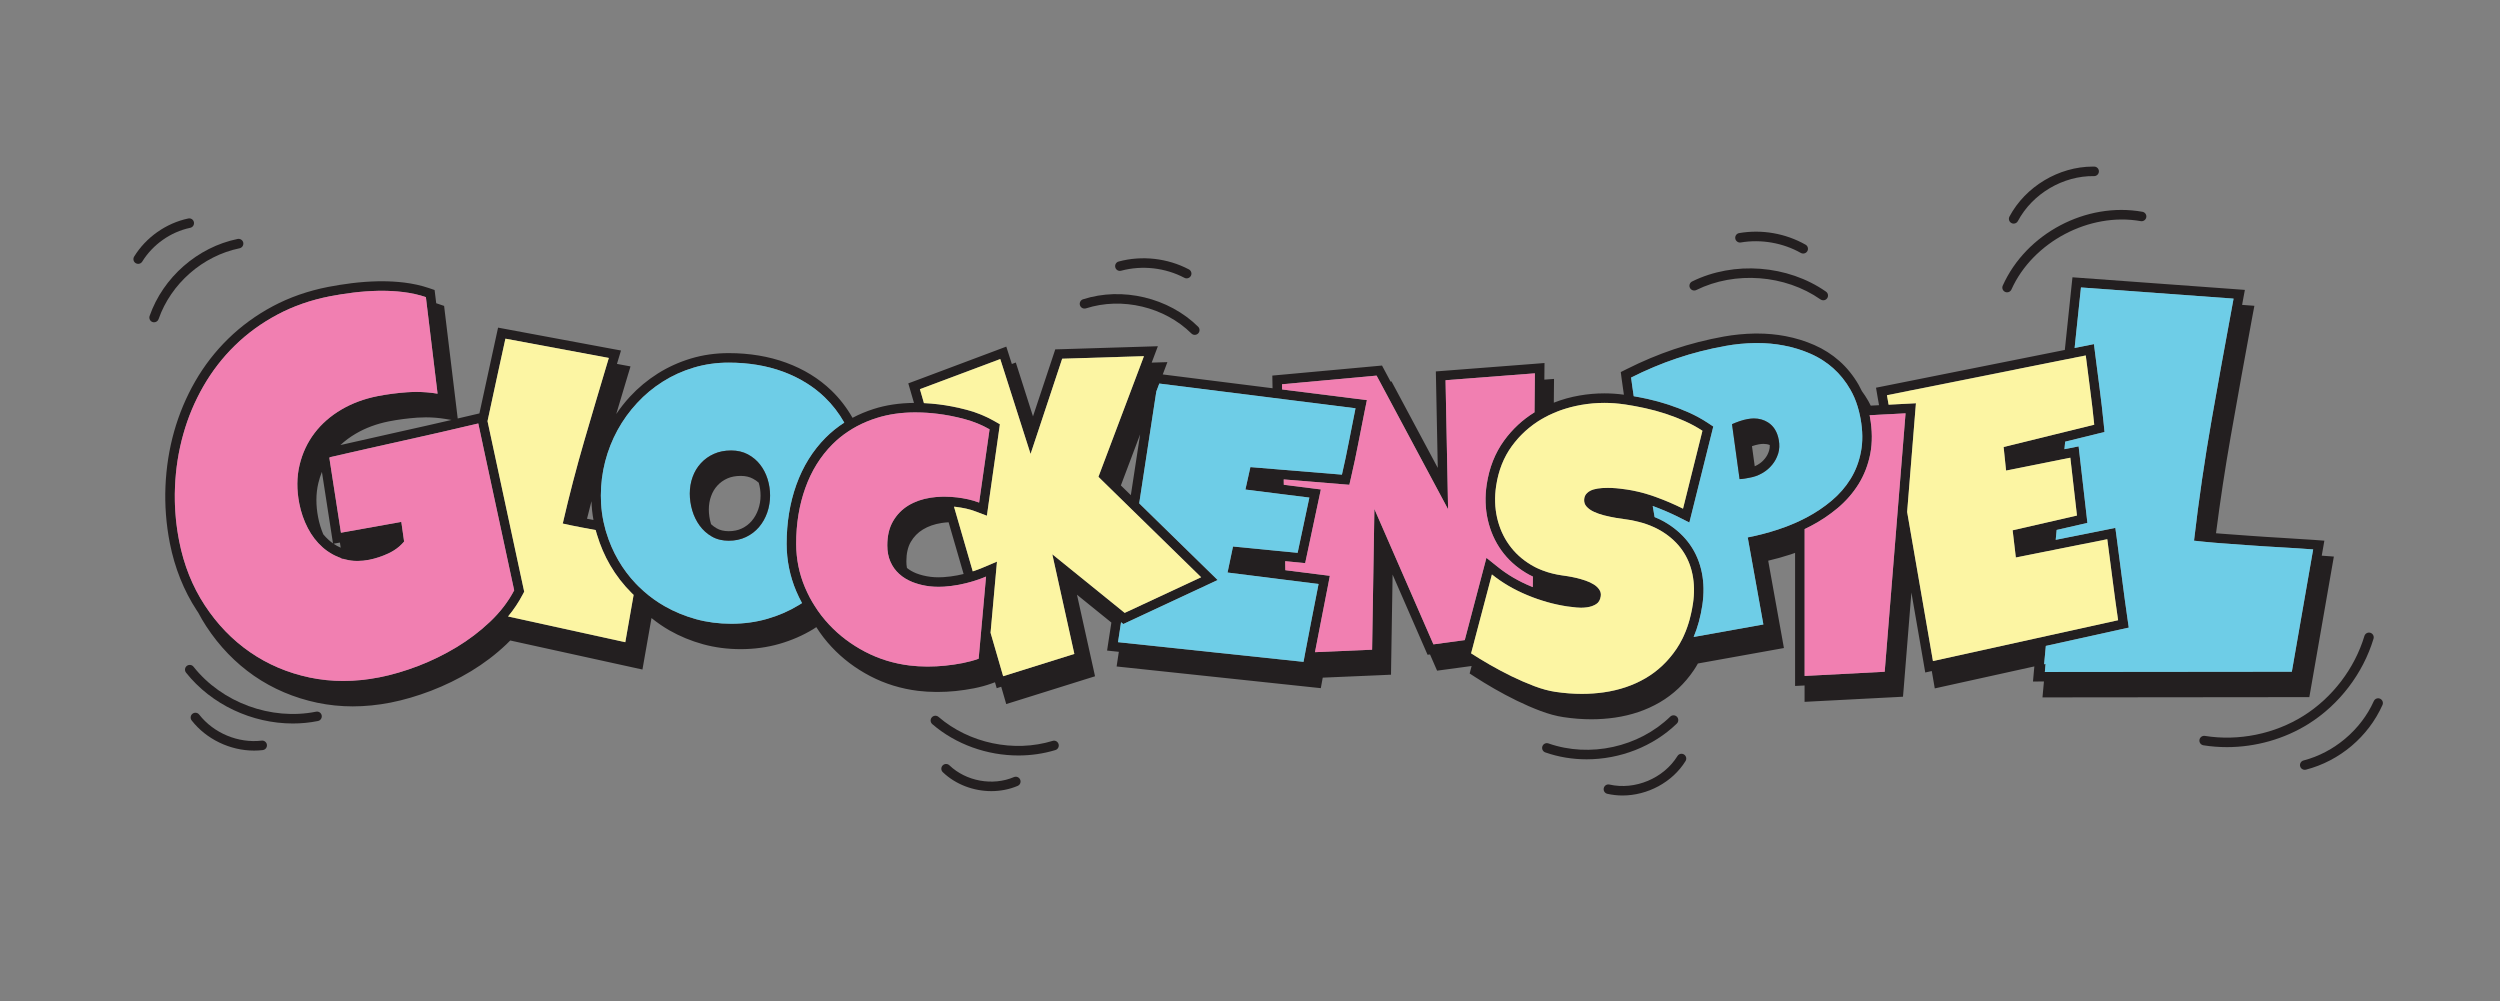 <?xml version="1.0" encoding="utf-8"?>
<!-- Generator: Adobe Illustrator 24.2.3, SVG Export Plug-In . SVG Version: 6.00 Build 0)  -->
<svg version="1.1" id="Layer_1" xmlns="http://www.w3.org/2000/svg" xmlns:xlink="http://www.w3.org/1999/xlink" x="0px" y="0px"
	 viewBox="0 0 787.71 315.43" style="enable-background:new 0 0 787.71 315.43;" xml:space="preserve">
<rect x="0" y="0" width="787.71" height="315.43" fill="#808080" stroke="none"/>
<style type="text/css">
	.st0{fill:#231F20;}
	.st1{fill:#6ECDE7;}
	.st2{fill:#FCF5A3;}
	.st3{fill:#F17FB1;}
</style>
<g>
	<path class="st0" d="M732.06,175.12c-0.17-0.01-0.35-0.02-0.52-0.04l0.26-1.46l0.57-3.26l-3.31-0.25
		c-3.38-0.24-6.82-0.46-10.23-0.65c-3.26-0.19-6.67-0.4-10.12-0.66l-8.6-0.63c-0.62-0.04-1.25-0.09-1.88-0.15
		c1.31-10.23,2.86-20.44,4.62-30.44c2.22-12.66,4.53-25.42,6.85-37.94l0.62-3.29l-3.35-0.25l-0.52-0.04
		c0.08-0.48,0.17-0.95,0.26-1.43l0.61-3.29l-3.34-0.25l-48.08-3.51l-2.9-0.21l-0.31,2.88c-0.71,6.64-1.41,13.31-2.1,20.01
		l-56.63,11.33l-2.86,0.57l0.49,2.88l0.46,2.63l-2.61,0.14c-0.25-0.52-0.51-1.02-0.79-1.51c-0.62-1.08-1.29-2.11-2.02-3.09v-0.01
		c-0.3-0.65-0.63-1.29-0.98-1.9c-1.66-2.9-3.7-5.43-6.05-7.52c-2.35-2.09-5.03-3.8-7.96-5.08c-2.85-1.25-5.9-2.19-9.06-2.79
		c-2.88-0.55-5.87-0.82-8.88-0.82h-0.83c-3.26,0.06-6.52,0.38-9.68,0.94c-5.45,0.98-10.75,2.34-15.76,4.02
		c-5,1.69-9.99,3.78-14.85,6.23l-1.9,0.95l0.27,2.11c0.22,1.68,0.45,3.35,0.71,5.02c-2.05-0.28-4.11-0.42-6.14-0.42
		c-2.6,0-5.22,0.23-7.79,0.67c-2.85,0.49-5.57,1.25-8.15,2.27l0.04-4.21l0.03-3.28l-3.05,0.23l0.02-1.96l0.03-3.28l-3.26,0.26
		l-28.15,2.17l-2.83,0.22l0.06,2.83l0.55,27.57l-13.63-25.49l-0.94-1.75l-0.31,0.03l-1.75-3.28l-0.94-1.76l-1.98,0.18l-29.81,2.73
		l-2.77,0.25l0.05,2.79l0.02,1.2l-34.59-4.35l1.46-3.88l-4.48,0.14l-0.47,0.01l0.37-0.97l1.58-4.19l-4.48,0.14l-25.76,0.79
		l-2.09,0.06l-0.66,1.99l-6.36,19.12l-4.45-13.96l-0.96-3.01l-1.25,0.47l-0.79-2.47l-0.96-3.01l-2.95,1.11l-25.32,9.5l-2.61,0.97
		l0.78,2.67l1.01,3.49c-4.57,0.04-8.83,0.67-12.67,1.9c-2.37,0.76-4.61,1.69-6.69,2.8c-1.84-3.23-4.07-6.12-6.69-8.64
		c-3.92-3.77-8.71-6.71-14.22-8.73c-5.45-2-11.54-3.02-18.11-3.02c-4.14,0-8.15,0.57-11.9,1.7c-3.73,1.12-7.25,2.72-10.45,4.74
		s-6.13,4.45-8.71,7.23c-1.6,1.73-3.06,3.58-4.37,5.53c1.18-3.97,2.35-7.91,3.53-11.8l0.97-3.21l-3.29-0.61l-0.98-0.18
		c0.1-0.34,0.2-0.67,0.3-1.01l0.97-3.21l-3.29-0.61l-32.59-6.07l-2.85-0.53l-0.62,2.84c-1.77,8.03-3.53,16.12-5.26,24.19l-1.06,0.25
		c-1.93,0.46-3.85,0.91-5.78,1.35l-0.38-3.17l-3.68-30.43l-0.22-1.87l-1.79-0.61c-0.23-0.08-0.47-0.16-0.7-0.23l-0.28-2.3
		l-0.23-1.87l-1.79-0.61c-2.41-0.82-5.04-1.4-7.81-1.74c-2.29-0.27-4.63-0.41-6.96-0.41c-0.43,0-0.86,0-1.28,0.01
		c-2.73,0.06-5.49,0.26-8.19,0.59c-2.69,0.34-5.22,0.74-7.53,1.19c-6.32,1.24-12.18,3.29-17.41,6.08
		c-5.23,2.79-9.95,6.23-14.03,10.22c-4.09,3.98-7.6,8.52-10.45,13.48c-2.84,4.94-5.07,10.26-6.63,15.79
		c-1.56,5.53-2.47,11.34-2.72,17.27s0.21,11.93,1.37,17.85c1.54,7.83,4.4,14.99,8.5,21.25c0.14,0.21,0.27,0.41,0.42,0.62
		c0.79,1.51,1.65,2.97,2.58,4.39c4.1,6.27,9.17,11.52,15.06,15.6c5.91,4.08,12.61,6.93,19.93,8.47c3.62,0.76,7.37,1.14,11.16,1.14
		c3.87,0,7.88-0.4,11.91-1.19c4.1-0.81,8.39-2.06,12.75-3.73c4.37-1.68,8.61-3.75,12.6-6.16c4.03-2.44,7.76-5.27,11.08-8.42
		c0.43-0.41,0.86-0.83,1.27-1.26l38.6,8.48l3.06,0.67l0.54-3.08l2.31-13.14c1.79,1.44,3.69,2.76,5.7,3.91
		c3.25,1.85,6.8,3.31,10.53,4.34c3.75,1.03,7.74,1.55,11.87,1.55c4.26,0,8.36-0.56,12.19-1.66c3.81-1.09,7.39-2.65,10.64-4.62
		c0.34-0.21,0.66-0.44,1-0.66c1.41,2.23,3.02,4.32,4.83,6.25c3.43,3.67,7.51,6.76,12.15,9.18c4.65,2.43,9.73,3.99,15.09,4.65
		c1.85,0.22,3.81,0.34,5.81,0.35h0.27c1.91,0,3.84-0.1,5.75-0.29c1.98-0.21,3.94-0.5,5.82-0.87c1.94-0.39,3.78-0.88,5.45-1.49
		l1.13-0.41l0.54,1.87l1.42-0.45l0.73,2.51l0.85,2.94l2.93-0.91l22.42-7.02l2.63-0.82l-0.59-2.69l-5.1-23.01l10.84,8.77l-0.88,5.72
		l-0.47,3.11l3.12,0.33l0.58,0.06l-0.23,1.51l-0.47,3.11l3.12,0.33l58.45,6.21l2.77,0.29l0.5-2.74c0.04-0.19,0.07-0.38,0.11-0.57
		l18.68-0.8l2.83-0.13l0.04-2.82l0.46-28.72l10.11,23.18l0.91,2.08l0.77-0.1l1.32,3.03l0.91,2.08l2.24-0.3l8.64-1.17l-0.07,0.26
		l-0.55,2.1l1.82,1.18c1.7,1.1,3.7,2.32,5.95,3.62c2.24,1.29,4.62,2.56,7.08,3.76c2.48,1.21,4.98,2.3,7.43,3.22
		c2.57,0.97,5.02,1.64,7.28,1.97c2.98,0.45,5.94,0.68,8.79,0.68c2.49,0,4.97-0.18,7.37-0.52c5.21-0.75,9.99-2.37,14.18-4.82
		c4.26-2.48,7.87-5.89,10.74-10.15c0.46-0.67,0.88-1.37,1.28-2.09l24.15-4.34l2.95-0.53l-0.53-2.96l-4.42-24.56
		c2.3-0.53,4.62-1.18,6.93-1.93c0.52-0.17,1.03-0.35,1.54-0.53v41.93l2.99-0.15v5.16l3.16-0.17l25.23-1.31l2.62-0.14l0.22-2.62
		l2.43-30.21l3.83,22.1l0.53,3.1l2.06-0.46l0.41,2.37l0.53,3.1l3.07-0.68l28.31-6.25c-0.05,0.49-0.09,0.99-0.14,1.48l-0.29,3.28
		l3.29-0.01h0.16c-0.05,0.58-0.11,1.16-0.16,1.74l-0.3,3.28l3.29-0.01l78.27-0.08h2.52l0.44-2.49l6.72-38.54l0.57-3.26
		L732.06,175.12z M140.38,132.01l1.88,0.31c-5.28,1.23-10.55,2.42-15.75,3.57c-6.37,1.41-12.83,2.86-19.25,4.34
		c1.43-1.34,3.04-2.54,4.82-3.58c3.1-1.82,6.63-3.13,10.49-3.89c2.86-0.56,5.87-0.95,8.94-1.17c0.89-0.06,1.79-0.09,2.67-0.09
		C136.25,131.5,138.33,131.67,140.38,132.01z M159.45,190.14c-0.04,0.07-0.09,0.14-0.15,0.21c-0.15,0.22-0.32,0.45-0.49,0.67
		c-0.65,0.85-1.33,1.68-2.07,2.49c-0.72,0.81-1.5,1.6-2.31,2.37c-0.06,0.05-0.11,0.11-0.17,0.16c-3.13,2.95-6.6,5.58-10.39,7.87
		c-3.86,2.33-7.9,4.31-12.12,5.93c-4.22,1.61-8.3,2.81-12.25,3.58c-3.87,0.76-7.65,1.14-11.34,1.14c-3.6,0-7.11-0.36-10.55-1.08
		c-6.95-1.46-13.23-4.13-18.83-8c-5.6-3.87-10.35-8.8-14.26-14.77c-3.91-5.97-6.59-12.7-8.06-20.19c-0.12-0.59-0.22-1.17-0.32-1.76
		c-0.08-0.44-0.15-0.89-0.22-1.34c-0.05-0.27-0.08-0.53-0.12-0.8c-0.07-0.46-0.13-0.91-0.18-1.37c-0.06-0.42-0.1-0.85-0.15-1.28
		c-0.01-0.06-0.01-0.12-0.02-0.18c-0.04-0.46-0.08-0.93-0.12-1.4c-0.04-0.45-0.07-0.88-0.1-1.33c-0.05-0.68-0.09-1.36-0.11-2.05
		v-0.05c-0.01-0.01-0.01-0.02,0-0.03c-0.01-0.35-0.02-0.71-0.03-1.06c-0.03-1.5-0.02-3,0.05-4.5c0.24-5.73,1.11-11.25,2.61-16.57
		c1.49-5.33,3.61-10.36,6.34-15.11c2.73-4.75,6.04-9.03,9.94-12.84c3.9-3.81,8.35-7.05,13.35-9.71c5-2.67,10.52-4.6,16.58-5.79
		c2.26-0.44,4.7-0.82,7.31-1.15c2.62-0.32,5.25-0.51,7.89-0.57c0.41-0.01,0.81-0.01,1.22-0.01c2.22,0,4.42,0.13,6.6,0.39
		c2.58,0.31,4.98,0.85,7.21,1.6l0.13,1.11l3.55,29.32c-2.22-0.37-4.45-0.55-6.69-0.55c-0.95,0-1.91,0.04-2.87,0.1
		c-3.21,0.23-6.32,0.63-9.32,1.22c-4.21,0.83-8.02,2.24-11.43,4.24c-3.4,2-6.23,4.47-8.46,7.41c-2.24,2.94-3.81,6.3-4.71,10.06
		s-0.93,7.82-0.08,12.16c0.54,2.73,1.42,5.28,2.66,7.68c1.23,2.39,2.8,4.42,4.68,6.09c0.21,0.19,0.42,0.37,0.64,0.54
		c0.22,0.18,0.44,0.35,0.67,0.51c0.23,0.16,0.46,0.32,0.69,0.47c0.23,0.16,0.47,0.31,0.71,0.44c0.24,0.14,0.48,0.28,0.73,0.41
		s0.5,0.25,0.75,0.37c0.31,0.15,0.63,0.29,0.96,0.41c0.2,0.08,0.41,0.16,0.61,0.23c0,0,0,0.01,0.01,0.01
		c0.17,0.14,0.33,0.26,0.5,0.38l-0.03-0.22c0.1,0.04,0.2,0.07,0.3,0.1c0.15,0.05,0.3,0.09,0.45,0.13h0.01
		c0.38,0.1,0.77,0.19,1.16,0.26c0.26,0.05,0.52,0.09,0.79,0.13c0.29,0.04,0.59,0.07,0.88,0.09c0.09,0.01,0.18,0.01,0.27,0.01
		c0.29,0.02,0.59,0.03,0.89,0.03c1.19,0,2.41-0.12,3.68-0.37c2-0.4,4.02-1.06,6.05-2c0.25-0.12,0.5-0.24,0.74-0.37
		c0.13-0.07,0.26-0.14,0.39-0.22c0.16-0.09,0.32-0.18,0.47-0.28c0.01,0.01,0.02,0,0.03-0.01c0.01,0,0.01,0,0.01,0
		c0.01-0.01,0.01-0.01,0.02-0.02c0.01,0,0.01,0,0.02-0.01c1.28-0.79,2.37-1.74,3.28-2.84l-0.88-6.19l-19.02,3.41l-3.29-21.21
		l-0.36-2.36v-0.01c0.04-0.07,0.09-0.14,0.14-0.2c7.74-1.79,15.49-3.53,23.24-5.25c7.69-1.7,15.43-3.47,23.21-5.32
		c0.11-0.03,0.22-0.05,0.33-0.08l0.54,2.51l0.84,3.91v0.04l9.93,46.12c-0.19,0.36-0.38,0.72-0.59,1.07c-0.1,0.17-0.2,0.35-0.3,0.52
		c-0.2,0.35-0.42,0.69-0.64,1.04c-0.22,0.35-0.45,0.7-0.7,1.04C159.68,189.83,159.57,189.99,159.45,190.14z M101.43,148.68
		l3.04,19.63l0.45,2.9c-0.45-0.31-0.87-0.65-1.28-1.01c-0.63-0.56-1.23-1.17-1.78-1.84c-0.71-1.66-1.24-3.42-1.6-5.24
		c-0.77-3.9-0.75-7.57,0.04-10.89C100.59,151,100.97,149.81,101.43,148.68z M105.08,171.32l2.02-0.37l0.25,1.62
		C106.55,172.22,105.79,171.8,105.08,171.32z M197.02,202.35l-36.94-8.11c1.8-2.17,3.33-4.46,4.58-6.85l0.51-0.96l-0.23-1.06
		l-10.83-50.35l-0.48-2.23l-0.02-0.09c0.55-2.58,1.1-5.17,1.67-7.76c0.55-2.59,1.11-5.18,1.68-7.77c0.75-3.48,1.52-6.97,2.29-10.46
		l32.58,6.07c-0.13,0.44-0.27,0.89-0.4,1.33c-2.46,8.2-4.89,16.39-7.28,24.59c-2.52,8.63-4.79,17.39-6.84,26.26
		c1.95,0.44,3.89,0.84,5.81,1.2c0.38,0.07,0.75,0.14,1.13,0.21c1.14,0.21,2.28,0.43,3.44,0.64c0.06,0.24,0.12,0.47,0.19,0.71
		c0.07,0.26,0.15,0.51,0.23,0.77c1.02,3.39,2.4,6.6,4.13,9.58c1.87,3.21,4.16,6.17,6.81,8.8c0.19,0.19,0.39,0.38,0.59,0.57
		L197.02,202.35z M186.99,163.83l-2.03-0.38c0.45-1.85,0.91-3.69,1.4-5.52C186.43,159.93,186.64,161.9,186.99,163.83z
		 M251.65,190.68c-3.03,1.85-6.34,3.28-9.91,4.31c-3.57,1.03-7.36,1.54-11.36,1.54c-3.88,0-7.57-0.48-11.07-1.44
		c-3.51-0.97-6.79-2.32-9.85-4.06c-2.37-1.35-4.57-2.92-6.58-4.7c-0.59-0.51-1.16-1.04-1.71-1.59c-0.3-0.3-0.6-0.6-0.89-0.91
		c-2.1-2.21-3.91-4.64-5.44-7.27c-1.62-2.78-2.91-5.76-3.86-8.94c-0.07-0.23-0.14-0.47-0.21-0.71c-0.23-0.82-0.43-1.65-0.61-2.49
		c-0.4-1.89-0.66-3.84-0.77-5.82c-0.05-0.81-0.07-1.63-0.07-2.45c0-3.65,0.45-7.22,1.35-10.72c0.91-3.5,2.21-6.8,3.91-9.91
		c1.7-3.1,3.75-5.95,6.17-8.55c2.4-2.6,5.11-4.85,8.1-6.73c2.99-1.89,6.23-3.36,9.71-4.4c3.49-1.05,7.17-1.58,11.04-1.58
		c6.24,0,11.93,0.95,17.08,2.83c2.65,0.98,5.11,2.16,7.36,3.58c2.11,1.3,4.05,2.81,5.81,4.5c2.42,2.34,4.48,5,6.17,7.99
		c-2.15,1.38-4.12,2.97-5.89,4.75c-4.05,4.08-7.15,9.07-9.22,14.85c-2.03,5.69-3.06,11.95-3.05,18.62
		c0.01,5.17,1.03,10.18,3.02,14.89c0.55,1.28,1.15,2.53,1.82,3.75C252.36,190.24,252.01,190.46,251.65,190.68z M309.81,191.44
		l-0.74,8.21l-0.71,7.9c-1.54,0.56-3.21,1.01-5.01,1.37c-1.8,0.35-3.65,0.63-5.55,0.82c-1.81,0.19-3.62,0.28-5.44,0.28h-0.25
		c-1.9-0.01-3.72-0.12-5.46-0.33c-5.03-0.61-9.72-2.06-14.07-4.33c-4.36-2.28-8.14-5.13-11.35-8.57c-1.72-1.83-3.24-3.8-4.55-5.9
		c-0.55-0.85-1.05-1.72-1.53-2.61c-0.54-1.03-1.05-2.09-1.51-3.18c-1.84-4.36-2.77-8.94-2.78-13.73c-0.01-6.35,0.95-12.21,2.88-17.6
		s4.77-9.97,8.52-13.74c1.56-1.57,3.28-2.97,5.16-4.19c0.83-0.55,1.7-1.06,2.59-1.54c0.03-0.02,0.07-0.04,0.11-0.06
		c1.89-1,3.93-1.84,6.1-2.53c3.7-1.18,7.79-1.77,12.24-1.77c0.13,0,0.26,0,0.39,0.01c0.51,0,1.03,0.01,1.56,0.03
		c0.52,0.02,1.06,0.04,1.6,0.08c1.11,0.07,2.24,0.18,3.4,0.32c2.73,0.33,5.53,0.88,8.4,1.64s5.53,1.84,7.99,3.25l-3.29,23.09
		c-1.14-0.43-2.29-0.78-3.44-1.03s-2.29-0.45-3.44-0.59c-0.65-0.08-1.3-0.14-1.94-0.18c-0.71-0.05-1.41-0.07-2.11-0.07
		c-0.34,0-0.68,0.01-1.02,0.02c-1.13,0.04-2.22,0.14-3.3,0.3c-2.65,0.4-4.99,1.22-7.03,2.45c-2.03,1.24-3.65,2.9-4.85,4.98
		c-1.21,2.08-1.8,4.62-1.8,7.63c0,1.93,0.33,3.64,0.99,5.13c0.65,1.49,1.58,2.77,2.76,3.84c1.19,1.08,2.6,1.93,4.22,2.58
		c0.31,0.12,0.63,0.24,0.96,0.34c1.36,0.46,2.82,0.79,4.39,0.98c0.92,0.11,1.87,0.16,2.85,0.16c0.56,0,1.13-0.01,1.71-0.05
		c1.59-0.11,3.15-0.31,4.69-0.6c0.78-0.15,1.55-0.32,2.31-0.51c0.48-0.12,0.96-0.25,1.43-0.39c0.26-0.06,0.51-0.14,0.77-0.22
		c0.23-0.07,0.46-0.14,0.68-0.22c1.2-0.38,2.32-0.8,3.35-1.24L309.81,191.44z M303.62,180.86c-0.67,0.16-1.35,0.31-2.03,0.44
		c-1.41,0.27-2.87,0.46-4.32,0.55c-0.52,0.04-1.03,0.05-1.52,0.05c-0.85,0-1.69-0.04-2.49-0.14c-1.68-0.21-3.23-0.59-4.6-1.13
		c-1.09-0.44-2.07-1-2.9-1.68c-0.12-0.65-0.18-1.34-0.18-2.08c0-2.46,0.46-4.52,1.39-6.12c0.96-1.65,2.21-2.93,3.82-3.91
		c1.69-1.03,3.68-1.72,5.92-2.06c0.71-0.11,1.44-0.18,2.18-0.22L303.62,180.86z M351.05,190.42l-19.49-15.78l6.95,31.4l-22.43,7.02
		l-3.97-13.69l1.57-17.43l0.45-4.98l-4.61,1.95c-0.92,0.39-1.93,0.76-3.02,1.12l-5.91-20.38c0.22,0.02,0.45,0.04,0.68,0.07
		c1.04,0.13,2.11,0.31,3.16,0.54c1,0.22,2.01,0.52,3.02,0.91l3.51,1.33l0.52-3.72l3.29-23.09l0.28-2.01l-1.76-1.01
		c-2.67-1.53-5.6-2.73-8.71-3.55c-2.99-0.79-5.95-1.37-8.81-1.72c-1.58-0.19-3.14-0.33-4.65-0.39l-0.5-1.75l-0.77-2.64l25.32-9.49
		l0.84,2.62l8.71,27.28l2.32-6.98l7.64-23.03l25.76-0.8l-0.8,2.13l-13.54,35.89l9.65,9.44l2.64,2.58l20.07,19.62l-24.09,11.23
		l-0.61-0.5L351.05,190.42z M359.24,136.86l-2.93,19.16l-3.14-3.07L359.24,136.86z M413.05,196.3c-0.62,3.1-1.21,6.21-1.79,9.32
		c-0.18,0.97-0.36,1.95-0.54,2.92l-8.23-0.87l-49.5-5.25l-0.72-0.08l0.61-4l0.35-2.28l0.71,0.57l1.7-0.8l24.09-11.23l3.93-1.84
		l-3.1-3.03l-20.97-20.5l-0.64-0.63l4.93-32.27l0.46-2.96v-0.01l0.94-2.5l35.74,4.5l2.91,0.36l0.09,0.02l23.08,2.9
		c-0.72,3.52-1.41,7.01-2.07,10.46c-0.66,3.45-1.4,6.94-2.21,10.45l-18.4-1.51l-3-0.25l-7.44-0.61l-1.57,7.07l9.14,1.15l3.01,0.38
		l8,1l-3.7,17.41l-3.97-0.39l-3.01-0.29l-13.38-1.31l-1.72,8.2l6.93,0.87l8.33,1.05l1.51,0.19l1.4,0.18l0.09,0.01l10.42,1.31
		C414.66,188.14,413.86,192.23,413.05,196.3z M451.65,203.03l-18.6-42.64l-0.72,44.32l-18,0.78c0.54-2.88,1.1-5.76,1.67-8.6
		c0.81-4.1,1.62-8.24,2.41-12.31l0.6-3.15l-3.18-0.4l-10.84-1.37l-0.05-2.84l3.63,0.35l2.67,0.26l0.56-2.62l3.7-17.4l0.68-3.19
		l-3.24-0.41l-8.43-1.06l-0.03-1.69l18.1,1.48l2.58,0.21l0.58-2.53c0.82-3.53,1.57-7.08,2.24-10.55c0.63-3.31,1.31-6.72,2.06-10.43
		l0.65-3.17l-3.21-0.4l-20.59-2.59l-2.92-0.37l-0.03-1.63l29.8-2.73l1.16,2.16l21.37,39.95l-0.76-38.43l-0.04-2.23l28.15-2.17
		l-0.02,2.23l-0.1,10.05c-3.75,2.31-6.97,5.3-9.58,8.9c-2.84,3.9-4.69,8.56-5.48,13.85c-0.58,3.87-0.46,7.62,0.35,11.16
		c0.81,3.56,2.25,6.79,4.27,9.61c2.03,2.83,4.64,5.21,7.76,7.09c0.7,0.42,1.43,0.81,2.18,1.16l-0.04,3.31
		c-0.19-0.08-0.37-0.15-0.56-0.23c-3.91-1.61-7.42-3.67-10.44-6.1l-3.61-2.89l-1.18,4.47l-5.65,21.45L451.65,203.03z M533.14,191.84
		c-0.05,0.27-0.1,0.53-0.16,0.8c-0.06,0.33-0.13,0.65-0.21,0.96c-0.12,0.55-0.25,1.09-0.4,1.62c-0.11,0.39-0.22,0.77-0.34,1.15
		s-0.24,0.76-0.37,1.13c-0.16,0.47-0.33,0.92-0.5,1.36c-0.17,0.42-0.34,0.83-0.53,1.24c-0.09,0.21-0.18,0.42-0.28,0.62
		c-0.09,0.21-0.19,0.41-0.3,0.62c-0.55,1.1-1.16,2.14-1.82,3.13c-0.07,0.1-0.13,0.19-0.21,0.29c-0.02,0.05-0.06,0.1-0.11,0.15
		c-0.21,0.33-0.45,0.65-0.69,0.97c-0.21,0.28-0.43,0.56-0.66,0.83c-0.02,0.05-0.06,0.1-0.11,0.14c0,0.01-0.01,0.02-0.03,0.03
		c-0.14,0.18-0.29,0.36-0.45,0.54c-0.63,0.75-1.3,1.46-2.01,2.13c-0.09,0.09-0.18,0.18-0.27,0.26c-1.59,1.49-3.33,2.79-5.22,3.89
		c-3.89,2.27-8.26,3.74-13.11,4.44c-2.26,0.32-4.58,0.49-6.94,0.49c-2.71,0-5.5-0.22-8.35-0.64c-2.06-0.31-4.28-0.91-6.66-1.81
		c-2.37-0.9-4.77-1.94-7.17-3.11c-2.4-1.18-4.7-2.4-6.9-3.67c-2.19-1.27-4.13-2.45-5.82-3.54l0.38-1.46h0.01l0.82-3.14l5.35-20.26
		c3.26,2.62,6.98,4.8,11.17,6.53c0.56,0.23,1.12,0.46,1.68,0.67c1,0.38,1.99,0.72,2.99,1.03c1.01,0.33,2.02,0.61,3.04,0.87
		c1.07,0.27,2.15,0.5,3.23,0.7c0.55,0.1,1.1,0.19,1.65,0.28c0.8,0.12,1.77,0.23,2.91,0.34c0.48,0.04,0.95,0.07,1.41,0.07
		c0.65,0,1.29-0.05,1.92-0.14c0.27-0.04,0.53-0.09,0.78-0.15c0.23-0.05,0.45-0.11,0.67-0.19c0.1-0.04,0.2-0.07,0.3-0.12
		c0.02,0.01,0.03,0,0.04-0.01c0.02,0,0.03,0,0.04-0.02c0.16-0.06,0.31-0.13,0.47-0.21c0.18-0.08,0.36-0.18,0.53-0.29
		c0.8-0.5,1.29-1.33,1.46-2.48c0.12-0.77-0.03-1.47-0.46-2.1c-0.42-0.63-1-1.18-1.75-1.64c-0.75-0.47-1.61-0.87-2.59-1.21
		c-0.98-0.33-1.95-0.61-2.91-0.84c-0.95-0.22-1.85-0.4-2.69-0.53c-0.84-0.12-1.51-0.22-2.02-0.3c-0.84-0.13-1.65-0.28-2.44-0.47
		c-0.28-0.06-0.56-0.13-0.83-0.21c-0.38-0.1-0.75-0.21-1.12-0.32c-0.53-0.16-1.04-0.34-1.54-0.54c-0.26-0.1-0.52-0.2-0.77-0.31
		c-0.28-0.12-0.55-0.24-0.82-0.36c-0.08-0.04-0.16-0.07-0.24-0.11c-0.23-0.11-0.45-0.22-0.67-0.34c-0.17-0.09-0.33-0.17-0.49-0.27
		c-0.23-0.12-0.45-0.25-0.67-0.38c-2.78-1.67-5.07-3.76-6.86-6.27c-1.8-2.5-3.06-5.35-3.79-8.53c-0.72-3.18-0.83-6.53-0.3-10.05
		c0.72-4.82,2.37-9,4.94-12.53c0.58-0.79,1.19-1.55,1.83-2.28c0.13-0.15,0.26-0.3,0.39-0.44c0.18-0.2,0.37-0.4,0.57-0.6
		c0.16-0.17,0.33-0.34,0.5-0.51c0.64-0.64,1.3-1.24,1.99-1.8c0.1-0.09,0.21-0.17,0.32-0.26c0.36-0.3,0.72-0.58,1.09-0.85
		c0.14-0.1,0.29-0.2,0.43-0.3c0.14-0.1,0.28-0.2,0.42-0.29c0.23-0.17,0.46-0.33,0.7-0.48c0.03-0.02,0.06-0.04,0.09-0.06
		c0.37-0.24,0.75-0.47,1.13-0.69c0.22-0.13,0.44-0.25,0.67-0.37c0.99-0.56,2.01-1.06,3.07-1.5c0.33-0.15,0.67-0.29,1.01-0.42
		l0.01-0.01c0.03-0.02,0.07-0.04,0.11-0.04c0.02-0.02,0.04-0.03,0.06-0.02c0.01-0.02,0.01-0.02,0.02-0.01
		c0.3-0.13,0.61-0.24,0.92-0.35c0.08-0.03,0.15-0.06,0.23-0.08c0.26-0.1,0.54-0.19,0.81-0.27c0.04-0.02,0.08-0.04,0.12-0.04
		c0.04-0.02,0.08-0.04,0.12-0.04c0.2-0.07,0.41-0.14,0.62-0.19c0.44-0.14,0.88-0.26,1.33-0.38c0.55-0.15,1.1-0.28,1.65-0.39
		c0.55-0.12,1.11-0.23,1.68-0.33c2.42-0.42,4.84-0.63,7.28-0.63c2.15,0,4.31,0.17,6.47,0.49c0.05,0.01,0.1,0.02,0.15,0.02
		c0.76,0.12,1.53,0.24,2.3,0.38c0.27,0.05,0.54,0.1,0.82,0.15c0.51,0.09,1.01,0.19,1.52,0.3c0.52,0.1,1.03,0.21,1.55,0.32
		c2.16,0.47,4.3,1.05,6.41,1.74c2.11,0.69,4.15,1.48,6.13,2.36c1.97,0.88,3.82,1.89,5.54,3.02l-6.12,24.55
		c-2.72-1.37-5.6-2.6-8.63-3.7c-0.35-0.13-0.71-0.25-1.06-0.37c-0.15-0.05-0.3-0.1-0.45-0.15c-0.53-0.18-1.07-0.35-1.6-0.5
		c-0.26-0.08-0.53-0.15-0.79-0.22c-0.27-0.08-0.53-0.15-0.8-0.21c-0.2-0.05-0.39-0.1-0.59-0.14c-0.17-0.04-0.34-0.08-0.5-0.12
		c-1.08-0.25-2.17-0.46-3.25-0.62c-0.54-0.08-1.25-0.17-2.11-0.28c-0.87-0.11-1.78-0.18-2.74-0.22c-0.38-0.02-0.76-0.02-1.15-0.02
		c-0.59,0-1.19,0.01-1.79,0.05c-1,0.06-1.9,0.21-2.71,0.44c-0.81,0.24-1.49,0.6-2.03,1.11c-0.55,0.5-0.86,1.15-0.94,1.93
		c-0.09,0.91,0.15,1.68,0.72,2.33s1.34,1.21,2.33,1.67c0.94,0.44,1.99,0.81,3.16,1.11c0.05,0.01,0.1,0.03,0.15,0.04
		c1.22,0.31,2.44,0.56,3.65,0.77c1.22,0.2,2.35,0.37,3.41,0.51c1.05,0.13,1.91,0.29,2.57,0.47c0.42,0.09,0.83,0.18,1.23,0.29h0.01
		c0.8,0.2,1.56,0.43,2.3,0.68c0.79,0.27,1.55,0.57,2.29,0.91c0.34,0.15,0.67,0.31,1,0.47v0.01c0.16,0.07,0.31,0.15,0.47,0.24
		c0.02,0.01,0.05,0.02,0.07,0.04c0.22,0.11,0.44,0.23,0.65,0.36c0.25,0.14,0.5,0.29,0.75,0.45c2.51,1.59,4.56,3.5,6.13,5.74
		c1.58,2.25,2.66,4.8,3.24,7.67c0.58,2.87,0.63,5.94,0.14,9.21C533.34,190.77,533.25,191.31,533.14,191.84z M565.61,164.79
		c-1.77,0.78-3.59,1.47-5.47,2.08c-3.18,1.04-6.33,1.86-9.46,2.46l4.93,27.43l-21.97,3.94c1.28-3.02,2.19-6.38,2.74-10.04
		c0.54-3.6,0.49-7.04-0.16-10.24c-0.66-3.27-1.91-6.23-3.72-8.8c-1.8-2.56-4.15-4.76-6.99-6.56c-1.29-0.82-2.68-1.53-4.17-2.14
		c-0.2-1.16-0.4-2.32-0.6-3.49c2.88,1.05,5.63,2.23,8.2,3.52l3.35,1.69l0.91-3.64l6.12-24.55l0.51-2.06l-1.77-1.17
		c-1.85-1.22-3.86-2.32-5.97-3.26c-2.06-0.92-4.22-1.75-6.41-2.47c-2.2-0.72-4.46-1.33-6.71-1.83c-1.42-0.31-2.83-0.58-4.21-0.82
		c-0.15-0.97-0.3-1.95-0.43-2.93c-0.14-0.98-0.27-1.97-0.4-2.95c4.75-2.4,9.57-4.42,14.46-6.06c4.88-1.65,10-2.96,15.33-3.91
		c3.02-0.55,6.09-0.84,9.2-0.9h0.78c2.84,0,5.61,0.25,8.31,0.77c2.96,0.56,5.77,1.42,8.43,2.59c1.44,0.63,2.8,1.36,4.08,2.21
		c1.09,0.71,2.11,1.49,3.09,2.36c2.12,1.89,3.93,4.14,5.43,6.77c0.91,1.59,1.67,3.33,2.25,5.24c0.3,0.95,0.55,1.93,0.76,2.96
		c0.07,0.32,0.13,0.64,0.19,0.97c0.69,3.81,0.72,7.28,0.11,10.43c-0.61,3.15-1.7,6-3.29,8.55c-1.58,2.55-3.57,4.83-5.97,6.84
		c-2.39,2.01-5.02,3.77-7.89,5.28c-0.2,0.1-0.39,0.21-0.59,0.3C567.63,163.87,566.63,164.34,565.61,164.79z M598.86,149.44l-0.97,12
		v0.01l-4.05,50.21l-25.23,1.32V166.7c0.67-0.31,1.34-0.65,1.99-0.99c3.04-1.59,5.87-3.49,8.42-5.63c2.63-2.2,4.84-4.75,6.59-7.56
		c1.77-2.85,3.01-6.07,3.69-9.56c0.68-3.5,0.64-7.38-0.1-11.53c-0.04-0.2-0.07-0.4-0.12-0.6l1.58-0.08l1.9-0.11l2.11-0.11l0.91-0.04
		l4.83-0.26L598.86,149.44z M641.82,201.06l-32.78,7.23l-8.13-46.98v-0.01l2.49-30.83l0.28-3.41l-3.42,0.18l-5.19,0.27l-0.09-0.52
		l-0.43-2.46l55.72-11.15l3.09-0.61l0.51-0.11l3.32-0.66c0.45,3.67,0.92,7.31,1.4,10.9c0.48,3.59,0.91,7.23,1.27,10.92l-8.85,2.18
		l-3.09,0.76l-16.61,4.09l0.77,7.42l15.01-3l3.07-0.62l2.17-0.43l2.09,18.22l-6.1,1.4l-3.08,0.71l-11.09,2.54l1.01,8.57l5.3-1.06
		l3.9-0.78l3.07-0.61l0.47-0.1l4.11-0.82l11.96-2.39c0.57,4.29,1.13,8.56,1.67,12.8s1.12,8.48,1.74,12.72l-22.49,4.96L641.82,201.06
		z M728.53,174.87l-6.41,36.78l-77.82,0.08c0.08-0.84,0.15-1.68,0.23-2.53l-0.46,0.1c0.18-1.93,0.36-3.86,0.54-5.78l23.41-5.17
		l2.72-0.6l-0.4-2.76c-0.61-4.23-1.19-8.49-1.72-12.67c-0.54-4.24-1.11-8.55-1.68-12.82l-0.43-3.17l-3.13,0.63l-11.96,2.39
		l-3.7,0.74c0.1-1.04,0.2-2.08,0.3-3.11l7.07-1.62l2.61-0.6l-0.3-2.67l-2.09-18.21l-0.37-3.24l-3.2,0.64l-1.27,0.25
		c0.07-0.79,0.15-1.58,0.23-2.37l9.88-2.43l2.52-0.62l-0.26-2.58c-0.36-3.68-0.79-7.4-1.27-11.03c-0.48-3.52-0.95-7.18-1.4-10.87
		l-0.4-3.21l-3.17,0.64l-2.41,0.48l-0.51,0.1c0.18-1.78,0.37-3.56,0.55-5.34c0.48-4.57,0.96-9.14,1.45-13.73l48.08,3.52
		c-0.11,0.58-0.22,1.17-0.32,1.75c-1.07,5.75-2.12,11.49-3.16,17.23c-0.13,0.7-0.25,1.39-0.38,2.09c-0.14,0.76-0.27,1.52-0.41,2.28
		c-0.08,0.45-0.16,0.9-0.24,1.35c-0.29,1.6-0.58,3.21-0.86,4.82c-0.5,2.81-1,5.62-1.5,8.44c-2.22,12.64-4.09,25.41-5.59,38.31
		c0.55,0.07,1.1,0.13,1.65,0.18c0.54,0.06,1.09,0.11,1.64,0.17c0.9,0.09,1.8,0.18,2.7,0.25c0.19,0.02,0.37,0.03,0.56,0.05
		c0.68,0.06,1.36,0.11,2.04,0.16c2.83,0.2,5.7,0.41,8.6,0.63c3.45,0.25,6.84,0.47,10.17,0.65c3.34,0.19,6.73,0.4,10.18,0.66
		L728.53,174.87z"/>
	<path class="st1" d="M728.84,173.11l-0.31,1.76l-6.41,36.78l-77.82,0.08c0.08-0.84,0.15-1.68,0.23-2.53l-0.46,0.1
		c0.18-1.93,0.36-3.86,0.54-5.78l23.41-5.17l2.72-0.6l-0.4-2.76c-0.61-4.23-1.19-8.49-1.72-12.67c-0.54-4.24-1.11-8.55-1.68-12.82
		l-0.43-3.17l-3.13,0.63l-11.96,2.39l-3.7,0.74c0.1-1.04,0.2-2.08,0.3-3.11l7.07-1.62l2.61-0.6l-0.3-2.67l-2.09-18.21l-0.37-3.24
		l-3.2,0.64l-1.27,0.25c0.07-0.79,0.15-1.58,0.23-2.37l9.88-2.43l2.52-0.62l-0.26-2.58c-0.36-3.68-0.79-7.4-1.27-11.03
		c-0.48-3.52-0.95-7.18-1.4-10.87l-0.4-3.21l-3.17,0.64l-2.41,0.48l-0.51,0.1c0.18-1.78,0.37-3.56,0.55-5.34
		c0.48-4.57,0.96-9.14,1.45-13.73l48.08,3.52c-0.11,0.58-0.22,1.17-0.32,1.75c-1.07,5.75-2.12,11.49-3.16,17.23
		c-0.13,0.7-0.25,1.39-0.38,2.09c-0.14,0.76-0.27,1.52-0.41,2.28c-0.08,0.45-0.16,0.9-0.24,1.35c-0.29,1.6-0.58,3.21-0.86,4.82
		c-0.5,2.81-1,5.62-1.5,8.44c-2.22,12.64-4.09,25.41-5.59,38.31c0.55,0.07,1.1,0.13,1.65,0.18c0.54,0.06,1.09,0.11,1.64,0.17
		c0.9,0.09,1.8,0.18,2.7,0.25c0.19,0.02,0.37,0.03,0.56,0.05c0.68,0.06,1.36,0.11,2.04,0.16c2.83,0.2,5.7,0.41,8.6,0.63
		c3.45,0.25,6.84,0.47,10.17,0.65C722,172.64,725.39,172.85,728.84,173.11z"/>
	<path class="st1" d="M586.24,131.96c-0.06-0.33-0.12-0.65-0.19-0.97c-0.21-1.03-0.46-2.01-0.76-2.96
		c-0.58-1.91-1.34-3.65-2.25-5.24c-1.5-2.63-3.31-4.88-5.43-6.77c-0.98-0.87-2-1.65-3.09-2.36c-1.28-0.85-2.64-1.58-4.08-2.21
		c-2.66-1.17-5.47-2.03-8.43-2.59c-2.7-0.52-5.47-0.77-8.31-0.77h-0.78c-3.11,0.06-6.18,0.35-9.2,0.9
		c-5.33,0.95-10.45,2.26-15.33,3.91c-4.89,1.64-9.71,3.66-14.46,6.06c0.13,0.98,0.26,1.97,0.4,2.95c0.13,0.98,0.28,1.96,0.43,2.93
		c1.38,0.24,2.79,0.51,4.21,0.82c2.25,0.5,4.51,1.11,6.71,1.83c2.19,0.72,4.35,1.55,6.41,2.47c2.11,0.94,4.12,2.04,5.97,3.26
		l1.77,1.17l-0.51,2.06L533.2,161l-0.91,3.64l-3.35-1.69c-2.57-1.29-5.32-2.47-8.2-3.52c0.2,1.17,0.4,2.33,0.6,3.49
		c1.49,0.61,2.88,1.32,4.17,2.14c2.84,1.8,5.19,4,6.99,6.56c1.81,2.57,3.06,5.53,3.72,8.8c0.65,3.2,0.7,6.64,0.16,10.24
		c-0.55,3.66-1.46,7.02-2.74,10.04l21.97-3.94l-4.93-27.43c3.13-0.6,6.28-1.42,9.46-2.46c1.88-0.61,3.7-1.3,5.47-2.08
		c1.02-0.45,2.02-0.92,3-1.43c0.2-0.09,0.39-0.2,0.59-0.3c2.87-1.51,5.5-3.27,7.89-5.28c2.4-2.01,4.39-4.29,5.97-6.84
		c1.59-2.55,2.68-5.4,3.29-8.55C586.96,139.24,586.93,135.77,586.24,131.96z M560.29,142.85c-0.02,0.07-0.04,0.13-0.07,0.2
		c-0.39,1.23-0.99,2.34-1.82,3.36c-0.86,1.07-1.9,1.95-3.13,2.66c-0.63,0.36-1.28,0.67-1.96,0.91c-0.65,0.23-1.32,0.41-2.01,0.53
		c-0.54,0.1-1.07,0.19-1.58,0.29c-0.51,0.09-1.05,0.14-1.61,0.16l-2.38-17.31c0.74-0.33,1.55-0.65,2.41-0.95
		c0.85-0.29,1.69-0.51,2.52-0.66c0.69-0.12,1.35-0.19,1.98-0.19c1.65,0,3.13,0.42,4.44,1.25c1.8,1.16,2.94,3.01,3.39,5.56
		C560.74,140.15,560.68,141.55,560.29,142.85z"/>
	<path class="st1" d="M427.1,128.64c-0.72,3.52-1.41,7.01-2.07,10.46c-0.66,3.45-1.4,6.94-2.21,10.45l-18.4-1.51l-3-0.25l-7.44-0.61
		l-1.57,7.07l9.14,1.15l3.01,0.38l8,1l-3.7,17.41l-3.97-0.39l-3.01-0.29l-13.38-1.31l-1.72,8.2l6.93,0.87l8.33,1.05l1.51,0.19
		l1.4,0.18l0.09,0.01l10.42,1.31c-0.8,4.13-1.6,8.22-2.41,12.29c-0.62,3.1-1.21,6.21-1.79,9.32c-0.18,0.97-0.36,1.95-0.54,2.92
		l-8.23-0.87l-49.5-5.25l-0.72-0.08l0.61-4l0.35-2.28l0.71,0.57l1.7-0.8l24.09-11.23l3.93-1.84l-3.1-3.03l-20.97-20.5l-0.64-0.63
		l4.93-32.27l0.46-2.96v-0.01l0.94-2.5l35.74,4.5l2.91,0.36l0.09,0.02L427.1,128.64z"/>
	<path class="st1" d="M260.13,137.91c1.77-1.78,3.74-3.37,5.89-4.75c-1.69-2.99-3.75-5.65-6.17-7.99c-1.76-1.69-3.7-3.2-5.81-4.5
		c-2.25-1.42-4.71-2.6-7.36-3.58c-5.15-1.88-10.84-2.83-17.08-2.83c-3.87,0-7.55,0.53-11.04,1.58c-3.48,1.04-6.72,2.51-9.71,4.4
		c-2.99,1.88-5.7,4.13-8.1,6.73c-2.42,2.6-4.47,5.45-6.17,8.55c-1.7,3.11-3,6.41-3.91,9.91c-0.9,3.5-1.35,7.07-1.35,10.72
		c0,0.82,0.02,1.64,0.07,2.45c0.11,1.98,0.37,3.93,0.77,5.82c0.18,0.84,0.38,1.67,0.61,2.49c0.07,0.24,0.14,0.48,0.21,0.71
		c0.95,3.18,2.24,6.16,3.86,8.94c1.53,2.63,3.34,5.06,5.44,7.27c0.29,0.31,0.59,0.61,0.89,0.91c0.55,0.55,1.12,1.08,1.71,1.59
		c2.01,1.78,4.21,3.35,6.58,4.7c3.06,1.74,6.34,3.09,9.85,4.06c3.5,0.96,7.19,1.44,11.07,1.44c4,0,7.79-0.51,11.36-1.54
		c3.57-1.03,6.88-2.46,9.91-4.31c0.36-0.22,0.71-0.44,1.05-0.66c-0.67-1.22-1.27-2.47-1.82-3.75c-1.99-4.71-3.01-9.72-3.02-14.89
		c-0.01-6.67,1.02-12.93,3.05-18.62C252.98,146.98,256.08,141.99,260.13,137.91z M242.43,158.73c-0.14,0.94-0.37,1.87-0.69,2.77
		c-0.6,1.72-1.46,3.24-2.58,4.56s-2.49,2.37-4.1,3.14c-1.62,0.78-3.43,1.17-5.46,1.17c-0.94,0-1.83-0.1-2.67-0.29
		c-0.96-0.22-1.84-0.56-2.65-1.03c-1.53-0.88-2.81-2.04-3.84-3.46c-1.04-1.43-1.81-3.02-2.33-4.78c-0.51-1.76-0.77-3.53-0.77-5.29
		c0-1.84,0.3-3.59,0.9-5.25c0.6-1.65,1.47-3.1,2.62-4.34c1.14-1.24,2.5-2.21,4.09-2.92c1.6-0.72,3.4-1.07,5.43-1.07
		c1.98,0,3.73,0.41,5.26,1.22c1.53,0.82,2.81,1.89,3.84,3.21c1.03,1.32,1.82,2.83,2.36,4.53c0.53,1.7,0.8,3.45,0.8,5.25
		C242.64,157.03,242.57,157.89,242.43,158.73z"/>
	<path class="st2" d="M667.38,195.42l-22.49,4.96l-3.07,0.68l-32.78,7.23l-8.13-46.98v-0.01l2.49-30.83l0.28-3.41l-3.42,0.18
		l-5.19,0.27l-0.09-0.52l-0.43-2.46l55.72-11.15l3.09-0.61l0.51-0.11l3.32-0.66c0.45,3.67,0.92,7.31,1.4,10.9
		c0.48,3.59,0.91,7.23,1.27,10.92l-8.85,2.18l-3.09,0.76l-16.61,4.09l0.77,7.42l15.01-3l3.07-0.62l2.17-0.43l2.09,18.22l-6.1,1.4
		l-3.08,0.71l-11.09,2.54l1.01,8.57l5.3-1.06l3.9-0.78l3.07-0.61l0.47-0.1l4.11-0.82l11.96-2.39c0.57,4.29,1.13,8.56,1.67,12.8
		S666.76,191.18,667.38,195.42z"/>
	<path class="st2" d="M533.28,181.01c0.58,2.87,0.63,5.94,0.14,9.21c-0.08,0.55-0.17,1.09-0.28,1.62c-0.05,0.27-0.1,0.53-0.16,0.8
		c-0.06,0.33-0.13,0.65-0.21,0.96c-0.12,0.55-0.25,1.09-0.4,1.62c-0.11,0.39-0.22,0.77-0.34,1.15s-0.24,0.76-0.37,1.13
		c-0.16,0.47-0.33,0.92-0.5,1.36c-0.17,0.42-0.34,0.83-0.53,1.24c-0.09,0.21-0.18,0.42-0.28,0.62c-0.09,0.21-0.19,0.41-0.3,0.62
		c-0.55,1.1-1.16,2.14-1.82,3.13c-0.07,0.1-0.13,0.19-0.21,0.29c-0.02,0.05-0.06,0.1-0.11,0.15c-0.21,0.33-0.45,0.65-0.69,0.97
		c-0.21,0.28-0.43,0.56-0.66,0.83c-0.02,0.05-0.06,0.1-0.11,0.14c0,0.01-0.01,0.02-0.03,0.03c-0.14,0.18-0.29,0.36-0.45,0.54
		c-0.63,0.75-1.3,1.46-2.01,2.13c-0.09,0.09-0.18,0.18-0.27,0.26c-1.59,1.49-3.33,2.79-5.22,3.89c-3.89,2.27-8.26,3.74-13.11,4.44
		c-2.26,0.32-4.58,0.49-6.94,0.49c-2.71,0-5.5-0.22-8.35-0.64c-2.06-0.31-4.28-0.91-6.66-1.81c-2.37-0.9-4.77-1.94-7.17-3.11
		c-2.4-1.18-4.7-2.4-6.9-3.67c-2.19-1.27-4.13-2.45-5.82-3.54l0.38-1.46h0.01l0.82-3.14l5.35-20.26c3.26,2.62,6.98,4.8,11.17,6.53
		c0.56,0.23,1.12,0.46,1.68,0.67c1,0.38,1.99,0.72,2.99,1.03c1.01,0.33,2.02,0.61,3.04,0.87c1.07,0.27,2.15,0.5,3.23,0.7
		c0.55,0.1,1.1,0.19,1.65,0.28c0.8,0.12,1.77,0.23,2.91,0.34c0.48,0.04,0.95,0.07,1.41,0.07c0.65,0,1.29-0.05,1.92-0.14
		c0.27-0.04,0.53-0.09,0.78-0.15c0.23-0.05,0.45-0.11,0.67-0.19c0.1-0.04,0.2-0.07,0.3-0.12c0.02,0.01,0.03,0,0.04-0.01
		c0.02,0,0.03,0,0.04-0.02c0.16-0.06,0.31-0.13,0.47-0.21c0.18-0.08,0.36-0.18,0.53-0.29c0.8-0.5,1.29-1.33,1.46-2.48
		c0.12-0.77-0.03-1.47-0.46-2.1c-0.42-0.63-1-1.18-1.75-1.64c-0.75-0.47-1.61-0.87-2.59-1.21c-0.98-0.33-1.95-0.61-2.91-0.84
		c-0.95-0.22-1.85-0.4-2.69-0.53c-0.84-0.12-1.51-0.22-2.02-0.3c-0.84-0.13-1.65-0.28-2.44-0.47c-0.28-0.06-0.56-0.13-0.83-0.21
		c-0.38-0.1-0.75-0.21-1.12-0.32c-0.53-0.16-1.04-0.34-1.54-0.54c-0.26-0.1-0.52-0.2-0.77-0.31c-0.28-0.12-0.55-0.24-0.82-0.36
		c-0.08-0.04-0.16-0.07-0.24-0.11c-0.23-0.11-0.45-0.22-0.67-0.34c-0.17-0.09-0.33-0.17-0.49-0.27c-0.23-0.12-0.45-0.25-0.67-0.38
		c-2.78-1.67-5.07-3.76-6.86-6.27c-1.8-2.5-3.06-5.35-3.79-8.53c-0.72-3.18-0.83-6.53-0.3-10.05c0.72-4.82,2.37-9,4.94-12.53
		c0.58-0.79,1.19-1.55,1.83-2.28c0.13-0.15,0.26-0.3,0.39-0.44c0.18-0.2,0.37-0.4,0.57-0.6c0.16-0.17,0.33-0.34,0.5-0.51
		c0.64-0.64,1.3-1.24,1.99-1.8c0.1-0.09,0.21-0.17,0.32-0.26c0.36-0.3,0.72-0.58,1.09-0.85c0.14-0.1,0.29-0.2,0.43-0.3
		c0.14-0.1,0.28-0.2,0.42-0.29c0.23-0.17,0.46-0.33,0.7-0.48c0.03-0.02,0.06-0.04,0.09-0.06c0.37-0.24,0.75-0.47,1.13-0.69
		c0.22-0.13,0.44-0.25,0.67-0.37c0.99-0.56,2.01-1.06,3.07-1.5c0.33-0.15,0.67-0.29,1.01-0.42l0.01-0.01
		c0.03-0.02,0.07-0.04,0.11-0.04c0.02-0.02,0.04-0.03,0.06-0.02c0.01-0.02,0.01-0.02,0.02-0.01c0.3-0.13,0.61-0.24,0.92-0.35
		c0.08-0.03,0.15-0.06,0.23-0.08c0.26-0.1,0.54-0.19,0.81-0.27c0.04-0.02,0.08-0.04,0.12-0.04c0.04-0.02,0.08-0.04,0.12-0.04
		c0.2-0.07,0.41-0.14,0.62-0.19c0.44-0.14,0.88-0.26,1.33-0.38c0.55-0.15,1.1-0.28,1.65-0.39c0.55-0.12,1.11-0.23,1.68-0.33
		c2.42-0.42,4.84-0.63,7.28-0.63c2.15,0,4.31,0.17,6.47,0.49c0.05,0.01,0.1,0.02,0.15,0.02c0.76,0.12,1.53,0.24,2.3,0.38
		c0.27,0.05,0.54,0.1,0.82,0.15c0.51,0.09,1.01,0.19,1.52,0.3c0.52,0.1,1.03,0.21,1.55,0.32c2.16,0.47,4.3,1.05,6.41,1.74
		c2.11,0.69,4.15,1.48,6.13,2.36c1.97,0.88,3.82,1.89,5.54,3.02l-6.12,24.55c-2.72-1.37-5.6-2.6-8.63-3.7
		c-0.35-0.13-0.71-0.25-1.06-0.37c-0.15-0.05-0.3-0.1-0.45-0.15c-0.53-0.18-1.07-0.35-1.6-0.5c-0.26-0.08-0.53-0.15-0.79-0.22
		c-0.27-0.08-0.53-0.15-0.8-0.21c-0.2-0.05-0.39-0.1-0.59-0.14c-0.17-0.04-0.34-0.08-0.5-0.12c-1.08-0.25-2.17-0.46-3.25-0.62
		c-0.54-0.08-1.25-0.17-2.11-0.28c-0.87-0.11-1.78-0.18-2.74-0.22c-0.38-0.02-0.76-0.02-1.15-0.02c-0.59,0-1.19,0.01-1.79,0.05
		c-1,0.06-1.9,0.21-2.71,0.44c-0.81,0.24-1.49,0.6-2.03,1.11c-0.55,0.5-0.86,1.15-0.94,1.93c-0.09,0.91,0.15,1.68,0.72,2.33
		s1.34,1.21,2.33,1.67c0.94,0.44,1.99,0.81,3.16,1.11c0.05,0.01,0.1,0.03,0.15,0.04c1.22,0.31,2.44,0.56,3.65,0.77
		c1.22,0.2,2.35,0.37,3.41,0.51c1.05,0.13,1.91,0.29,2.57,0.47c0.42,0.09,0.83,0.18,1.23,0.29h0.01c0.8,0.2,1.56,0.43,2.3,0.68
		c0.79,0.27,1.55,0.57,2.29,0.91c0.34,0.15,0.67,0.31,1,0.47v0.01c0.16,0.07,0.31,0.15,0.47,0.24c0.02,0.01,0.05,0.02,0.07,0.04
		c0.22,0.11,0.44,0.23,0.65,0.36c0.25,0.14,0.5,0.29,0.75,0.45c2.51,1.59,4.56,3.5,6.13,5.74
		C531.62,175.59,532.7,178.14,533.28,181.01z"/>
	<path class="st2" d="M378.46,181.88l-24.09,11.23l-0.61-0.5l-2.71-2.19l-19.49-15.78l6.95,31.4l-22.43,7.02l-3.97-13.69l1.57-17.43
		l0.45-4.98l-4.61,1.95c-0.92,0.39-1.93,0.76-3.02,1.12l-5.91-20.38c0.22,0.02,0.45,0.04,0.68,0.07c1.04,0.13,2.11,0.31,3.16,0.54
		c1,0.22,2.01,0.52,3.02,0.91l3.51,1.33l0.52-3.72l3.29-23.09l0.28-2.01l-1.76-1.01c-2.67-1.53-5.6-2.73-8.71-3.55
		c-2.99-0.79-5.95-1.37-8.81-1.72c-1.58-0.19-3.14-0.33-4.65-0.39l-0.5-1.75l-0.77-2.64l25.32-9.49l0.84,2.62l8.71,27.28l2.32-6.98
		l7.64-23.03l25.76-0.8l-0.8,2.13l-13.54,35.89l9.65,9.44l2.64,2.58L378.46,181.88z"/>
	<path class="st2" d="M199.64,187.44l-2.62,14.91l-36.94-8.11c1.8-2.17,3.33-4.46,4.58-6.85l0.51-0.96l-0.23-1.06l-10.83-50.35
		l-0.48-2.23l-0.02-0.09c0.55-2.58,1.1-5.17,1.67-7.76c0.55-2.59,1.11-5.18,1.68-7.77c0.75-3.48,1.52-6.97,2.29-10.46l32.58,6.07
		c-0.13,0.44-0.27,0.89-0.4,1.33c-2.46,8.2-4.89,16.39-7.28,24.59c-2.52,8.63-4.79,17.39-6.84,26.26c1.95,0.44,3.89,0.84,5.81,1.2
		c0.38,0.07,0.75,0.14,1.13,0.21c1.14,0.21,2.28,0.43,3.44,0.64c0.06,0.24,0.12,0.47,0.19,0.71c0.07,0.26,0.15,0.51,0.23,0.77
		c1.02,3.39,2.4,6.6,4.13,9.58c1.87,3.21,4.16,6.17,6.81,8.8C199.24,187.06,199.44,187.25,199.64,187.44z"/>
	<path class="st3" d="M600.41,130.23l-1.55,19.21l-0.97,12v0.01l-4.05,50.21l-25.23,1.32V166.7c0.67-0.31,1.34-0.65,1.99-0.99
		c3.04-1.59,5.87-3.49,8.42-5.63c2.63-2.2,4.84-4.75,6.59-7.56c1.77-2.85,3.01-6.07,3.69-9.56c0.68-3.5,0.64-7.38-0.1-11.53
		c-0.04-0.2-0.07-0.4-0.12-0.6l1.58-0.08l1.9-0.11l2.11-0.11l0.91-0.04L600.41,130.23z"/>
	<path class="st3" d="M483.62,117.63l-0.02,2.23l-0.1,10.05c-3.75,2.31-6.97,5.3-9.58,8.9c-2.84,3.9-4.69,8.56-5.48,13.85
		c-0.58,3.87-0.46,7.62,0.35,11.16c0.81,3.56,2.25,6.79,4.27,9.61c2.03,2.83,4.64,5.21,7.76,7.09c0.7,0.42,1.43,0.81,2.18,1.16
		l-0.04,3.31c-0.19-0.08-0.37-0.15-0.56-0.23c-3.91-1.61-7.42-3.67-10.44-6.1l-3.61-2.89l-1.18,4.47l-5.65,21.45l-9.87,1.34
		l-18.6-42.64l-0.72,44.32l-18,0.78c0.54-2.88,1.1-5.76,1.67-8.6c0.81-4.1,1.62-8.24,2.41-12.31l0.6-3.15l-3.18-0.4l-10.84-1.37
		l-0.05-2.84l3.63,0.35l2.67,0.26l0.56-2.62l3.7-17.4l0.68-3.19l-3.24-0.41l-8.43-1.06l-0.03-1.69l18.1,1.48l2.58,0.21l0.58-2.53
		c0.82-3.53,1.57-7.08,2.24-10.55c0.63-3.31,1.31-6.72,2.06-10.43l0.65-3.17l-3.21-0.4l-20.59-2.59l-2.92-0.37l-0.03-1.63l29.8-2.73
		l1.16,2.16l21.37,39.95l-0.76-38.43l-0.04-2.23L483.62,117.63z"/>
	<path class="st3" d="M307.34,182.91c1.2-0.38,2.32-0.8,3.35-1.24l-0.88,9.77l-0.74,8.21l-0.71,7.9c-1.54,0.56-3.21,1.01-5.01,1.37
		c-1.8,0.35-3.65,0.63-5.55,0.82c-1.81,0.19-3.62,0.28-5.44,0.28h-0.25c-1.9-0.01-3.72-0.12-5.46-0.33
		c-5.03-0.61-9.72-2.06-14.07-4.33c-4.36-2.28-8.14-5.13-11.35-8.57c-1.72-1.83-3.24-3.8-4.55-5.9c-0.55-0.85-1.05-1.72-1.53-2.61
		c-0.54-1.03-1.05-2.09-1.51-3.18c-1.84-4.36-2.77-8.94-2.78-13.73c-0.01-6.35,0.95-12.21,2.88-17.6s4.77-9.97,8.52-13.74
		c1.56-1.57,3.28-2.97,5.16-4.19c0.83-0.55,1.7-1.06,2.59-1.54c0.03-0.02,0.07-0.04,0.11-0.06c1.89-1,3.93-1.84,6.1-2.53
		c3.7-1.18,7.79-1.77,12.24-1.77c0.13,0,0.26,0,0.39,0.01c0.51,0,1.03,0.01,1.56,0.03c0.52,0.02,1.06,0.04,1.6,0.08
		c1.11,0.07,2.24,0.18,3.4,0.32c2.73,0.33,5.53,0.88,8.4,1.64s5.53,1.84,7.99,3.25l-3.29,23.09c-1.14-0.43-2.29-0.78-3.44-1.03
		s-2.29-0.45-3.44-0.59c-0.65-0.08-1.3-0.14-1.94-0.18c-0.71-0.05-1.41-0.07-2.11-0.07c-0.34,0-0.68,0.01-1.02,0.02
		c-1.13,0.04-2.22,0.14-3.3,0.3c-2.65,0.4-4.99,1.22-7.03,2.45c-2.03,1.24-3.65,2.9-4.85,4.98c-1.21,2.08-1.8,4.62-1.8,7.63
		c0,1.93,0.33,3.64,0.99,5.13c0.65,1.49,1.58,2.77,2.76,3.84c1.19,1.08,2.6,1.93,4.22,2.58c0.31,0.12,0.63,0.24,0.96,0.34
		c1.36,0.46,2.82,0.79,4.39,0.98c0.92,0.11,1.87,0.16,2.85,0.16c0.56,0,1.13-0.01,1.71-0.05c1.59-0.11,3.15-0.31,4.69-0.6
		c0.78-0.15,1.55-0.32,2.31-0.51c0.48-0.12,0.96-0.25,1.43-0.39c0.26-0.06,0.51-0.14,0.77-0.22
		C306.89,183.06,307.12,182.99,307.34,182.91z"/>
	<path class="st3" d="M162.01,186c-0.19,0.36-0.38,0.72-0.59,1.07c-0.1,0.17-0.2,0.35-0.3,0.52c-0.2,0.35-0.42,0.69-0.64,1.04
		c-0.22,0.35-0.45,0.7-0.7,1.04c-0.1,0.16-0.21,0.32-0.33,0.47c-0.04,0.07-0.09,0.14-0.15,0.21c-0.15,0.22-0.32,0.45-0.49,0.67
		c-0.65,0.85-1.33,1.68-2.07,2.49c-0.72,0.81-1.5,1.6-2.31,2.37c-0.06,0.05-0.11,0.11-0.17,0.16c-3.13,2.95-6.6,5.58-10.39,7.87
		c-3.86,2.33-7.9,4.31-12.12,5.93c-4.22,1.61-8.3,2.81-12.25,3.58c-3.87,0.76-7.65,1.14-11.34,1.14c-3.6,0-7.11-0.36-10.55-1.08
		c-6.95-1.46-13.23-4.13-18.83-8c-5.6-3.87-10.35-8.8-14.26-14.77c-3.91-5.97-6.59-12.7-8.06-20.19c-0.12-0.59-0.22-1.17-0.32-1.76
		c-0.08-0.44-0.15-0.89-0.22-1.34c-0.05-0.27-0.08-0.53-0.12-0.8c-0.07-0.46-0.13-0.91-0.18-1.37c-0.06-0.42-0.1-0.85-0.15-1.28
		c-0.01-0.06-0.01-0.12-0.02-0.18c-0.04-0.46-0.08-0.93-0.12-1.4c-0.04-0.45-0.07-0.88-0.1-1.33c-0.05-0.68-0.09-1.36-0.11-2.05
		v-0.05c-0.01-0.01-0.01-0.02,0-0.03c-0.01-0.35-0.02-0.71-0.03-1.06c-0.03-1.5-0.02-3,0.05-4.5c0.24-5.73,1.11-11.25,2.61-16.57
		c1.49-5.33,3.61-10.36,6.34-15.11c2.73-4.75,6.04-9.03,9.94-12.84c3.9-3.81,8.35-7.05,13.35-9.71c5-2.67,10.52-4.6,16.58-5.79
		c2.26-0.44,4.7-0.82,7.31-1.15c2.62-0.32,5.25-0.51,7.89-0.57c0.41-0.01,0.81-0.01,1.22-0.01c2.22,0,4.42,0.13,6.6,0.39
		c2.58,0.31,4.98,0.85,7.21,1.6l0.13,1.11l3.55,29.32c-2.22-0.37-4.45-0.55-6.69-0.55c-0.95,0-1.91,0.04-2.87,0.1
		c-3.21,0.23-6.32,0.63-9.32,1.22c-4.21,0.83-8.02,2.24-11.43,4.24c-3.4,2-6.23,4.47-8.46,7.41c-2.24,2.94-3.81,6.3-4.71,10.06
		s-0.93,7.82-0.08,12.16c0.54,2.73,1.42,5.28,2.66,7.68c1.23,2.39,2.8,4.42,4.68,6.09c0.21,0.19,0.42,0.37,0.64,0.54
		c0.22,0.18,0.44,0.35,0.67,0.51c0.23,0.16,0.46,0.32,0.69,0.47c0.23,0.16,0.47,0.31,0.71,0.44c0.24,0.14,0.48,0.28,0.73,0.41
		s0.5,0.25,0.75,0.37c0.31,0.15,0.63,0.29,0.96,0.41c0.2,0.08,0.41,0.16,0.61,0.23c0,0,0,0.01,0.01,0.01
		c0.17,0.14,0.33,0.26,0.5,0.38l-0.03-0.22c0.1,0.04,0.2,0.07,0.3,0.1c0.15,0.05,0.3,0.09,0.45,0.13h0.01
		c0.38,0.1,0.77,0.19,1.16,0.26c0.26,0.05,0.52,0.09,0.79,0.13c0.29,0.04,0.59,0.07,0.88,0.09c0.09,0.01,0.18,0.01,0.27,0.01
		c0.29,0.02,0.59,0.03,0.89,0.03c1.19,0,2.41-0.12,3.68-0.37c2-0.4,4.02-1.06,6.05-2c0.25-0.12,0.5-0.24,0.74-0.37
		c0.13-0.07,0.26-0.14,0.39-0.22c0.16-0.09,0.32-0.18,0.47-0.28c0.01,0.01,0.02,0,0.03-0.01c0.01,0,0.01,0,0.01,0
		c0.01-0.01,0.01-0.01,0.02-0.02c0.01,0,0.01,0,0.02-0.01c1.28-0.79,2.37-1.74,3.28-2.84l-0.88-6.19l-19.02,3.41l-3.29-21.21
		l-0.36-2.36v-0.01c0.04-0.07,0.09-0.14,0.14-0.2c7.74-1.79,15.49-3.53,23.24-5.25c7.69-1.7,15.43-3.47,23.21-5.32
		c0.11-0.03,0.22-0.05,0.33-0.08l0.54,2.51l0.84,3.91v0.04L162.01,186z"/>
	<path class="st0" d="M241.84,150.9c-0.54-1.7-1.33-3.21-2.36-4.53c-1.03-1.32-2.31-2.39-3.84-3.21c-1.53-0.81-3.28-1.22-5.26-1.22
		c-2.03,0-3.83,0.35-5.43,1.07c-1.59,0.71-2.95,1.68-4.09,2.92c-1.15,1.24-2.02,2.69-2.62,4.34c-0.6,1.66-0.9,3.41-0.9,5.25
		c0,1.76,0.26,3.53,0.77,5.29c0.52,1.76,1.29,3.35,2.33,4.78c1.03,1.42,2.31,2.58,3.84,3.46c0.81,0.47,1.69,0.81,2.65,1.03
		c0.84,0.19,1.73,0.29,2.67,0.29c2.03,0,3.84-0.39,5.46-1.17c1.61-0.77,2.98-1.82,4.1-3.14s1.98-2.84,2.58-4.56
		c0.32-0.9,0.55-1.83,0.69-2.77c0.14-0.84,0.21-1.7,0.21-2.58C242.64,154.35,242.37,152.6,241.84,150.9z M238.91,160.51
		c-0.49,1.38-1.15,2.56-2.04,3.61c-0.85,1-1.87,1.78-3.11,2.38c-1.2,0.58-2.6,0.87-4.16,0.87c-1.5,0-2.75-0.3-3.82-0.92
		c-0.63-0.37-1.21-0.79-1.72-1.27c-0.03-0.07-0.05-0.14-0.07-0.21c-0.43-1.48-0.65-2.97-0.65-4.44c0-1.49,0.24-2.91,0.72-4.22
		c0.47-1.3,1.12-2.39,2-3.34c0.87-0.94,1.89-1.67,3.12-2.22c1.2-0.53,2.61-0.8,4.2-0.8c1.49,0,2.75,0.28,3.84,0.87
		c0.69,0.36,1.3,0.78,1.84,1.27c0.39,1.31,0.58,2.68,0.58,4.06C239.64,157.65,239.4,159.11,238.91,160.51z"/>
	<path class="st0" d="M560.47,138.66c-0.45-2.55-1.59-4.4-3.39-5.56c-1.31-0.83-2.79-1.25-4.44-1.25c-0.63,0-1.29,0.07-1.98,0.19
		c-0.83,0.15-1.67,0.37-2.52,0.66c-0.86,0.3-1.67,0.62-2.41,0.95l2.38,17.31c0.56-0.02,1.1-0.07,1.61-0.16
		c0.51-0.1,1.04-0.19,1.58-0.29c0.69-0.12,1.36-0.3,2.01-0.53c0.68-0.24,1.33-0.55,1.96-0.91c1.23-0.71,2.27-1.59,3.13-2.66
		c0.83-1.02,1.43-2.13,1.82-3.36c0.03-0.07,0.05-0.13,0.07-0.2C560.68,141.55,560.74,140.15,560.47,138.66z M557.41,141.99
		c-0.28,0.94-0.72,1.77-1.34,2.53c-0.63,0.79-1.38,1.42-2.3,1.95c-0.29,0.17-0.58,0.31-0.88,0.44l-0.87-6.33
		c0.03-0.01,0.06-0.02,0.1-0.03c0.7-0.24,1.4-0.43,2.07-0.55c0.51-0.09,1-0.14,1.45-0.14c0.73,0,1.39,0.12,1.99,0.36
		C557.66,140.85,557.58,141.43,557.41,141.99z"/>
	<path class="st0" d="M75.48,78.23c0.81-0.17,1.33-0.96,1.17-1.77s-0.96-1.33-1.77-1.17c-12.62,2.58-23.5,12.11-27.74,24.27
		c-0.27,0.78,0.14,1.64,0.92,1.91c0.16,0.06,0.33,0.08,0.49,0.08c0.62,0,1.2-0.39,1.42-1.01C53.87,89.36,63.88,80.61,75.48,78.23z"
		/>
	<path class="st0" d="M59.94,71.78c0.81-0.17,1.33-0.96,1.16-1.78s-0.96-1.33-1.78-1.16c-6.97,1.46-13.34,5.95-17.06,12.02
		c-0.43,0.71-0.21,1.63,0.5,2.06c0.24,0.15,0.51,0.22,0.78,0.22c0.5,0,1-0.25,1.28-0.72C48.12,77.06,53.77,73.07,59.94,71.78z"/>
	<path class="st0" d="M99.59,224.24c-14.15,2.84-29.67-2.85-38.62-14.17c-0.51-0.65-1.46-0.76-2.11-0.25
		c-0.65,0.51-0.76,1.46-0.25,2.11c7.99,10.09,20.82,16.03,33.65,16.03c2.65,0,5.31-0.25,7.92-0.78c0.81-0.16,1.34-0.95,1.18-1.77
		C101.2,224.6,100.41,224.08,99.59,224.24z"/>
	<path class="st0" d="M82.44,233.36c-7.38,0.87-15.1-2.35-19.68-8.21c-0.51-0.65-1.45-0.77-2.11-0.26
		c-0.65,0.51-0.77,1.45-0.26,2.11c4.64,5.94,12.13,9.5,19.66,9.5c0.92,0,1.83-0.05,2.74-0.16c0.82-0.1,1.41-0.84,1.31-1.67
		C84.01,233.85,83.26,233.26,82.44,233.36z"/>
	<path class="st0" d="M331.67,233.44c-12.19,3.73-26.3,0.76-35.96-7.56c-0.63-0.54-1.58-0.47-2.12,0.16
		c-0.54,0.63-0.47,1.57,0.16,2.12c7.43,6.41,17.31,9.88,27.13,9.88c3.95,0,7.89-0.56,11.66-1.71c0.79-0.24,1.24-1.08,1-1.87
		C333.3,233.64,332.46,233.19,331.67,233.44z"/>
	<path class="st0" d="M319.47,244.85c-6.71,2.85-15.07,1.32-20.34-3.72c-0.6-0.57-1.55-0.55-2.12,0.05
		c-0.57,0.6-0.55,1.55,0.05,2.12c4.05,3.88,9.68,5.97,15.29,5.97c2.84,0,5.68-0.54,8.3-1.65c0.76-0.32,1.12-1.2,0.79-1.97
		C321.11,244.88,320.23,244.53,319.47,244.85z"/>
	<path class="st0" d="M342.17,97.16c11.37-3.65,24.73-0.47,33.23,7.92c0.29,0.29,0.67,0.43,1.05,0.43c0.39,0,0.77-0.15,1.07-0.45
		c0.58-0.59,0.58-1.54-0.01-2.12c-9.28-9.15-23.85-12.62-36.26-8.64c-0.79,0.25-1.22,1.1-0.97,1.89
		C340.54,96.98,341.38,97.41,342.17,97.16z"/>
	<path class="st0" d="M353.24,85.3c6.62-1.77,13.89-0.96,19.96,2.24c0.22,0.12,0.46,0.17,0.7,0.17c0.54,0,1.06-0.29,1.33-0.8
		c0.39-0.73,0.1-1.64-0.63-2.03c-6.72-3.54-14.79-4.45-22.13-2.48c-0.8,0.21-1.27,1.04-1.06,1.84S352.44,85.52,353.24,85.3z"/>
	<path class="st0" d="M528.38,225.84c-0.58-0.6-1.53-0.61-2.12-0.03c-9.92,9.62-25.34,13-38.37,8.43c-0.78-0.28-1.64,0.14-1.91,0.92
		s0.14,1.64,0.92,1.91c4.18,1.47,8.59,2.18,13.01,2.18c10.45,0,20.92-3.98,28.45-11.28C528.94,227.39,528.95,226.44,528.38,225.84z"
		/>
	<path class="st0" d="M530.6,237.73c-0.7-0.44-1.63-0.22-2.06,0.49c-4.35,7.03-13.36,10.81-21.43,8.98
		c-0.81-0.19-1.61,0.32-1.79,1.13c-0.18,0.81,0.32,1.61,1.13,1.79c1.57,0.35,3.17,0.53,4.76,0.53c7.86,0,15.72-4.14,19.88-10.86
		C531.52,239.09,531.31,238.17,530.6,237.73z"/>
	<path class="st0" d="M534.48,91.38c12.23-6.03,27.96-4.84,39.14,2.97c0.26,0.18,0.56,0.27,0.86,0.27c0.47,0,0.94-0.22,1.23-0.64
		c0.47-0.68,0.31-1.61-0.37-2.09c-12.05-8.42-29-9.71-42.19-3.2c-0.74,0.37-1.05,1.27-0.68,2.01
		C532.84,91.44,533.74,91.75,534.48,91.38z"/>
	<path class="st0" d="M548.49,76.4c6.39-1.09,13.29,0.11,18.93,3.3c0.23,0.13,0.49,0.19,0.74,0.19c0.52,0,1.03-0.27,1.31-0.76
		c0.41-0.72,0.15-1.64-0.57-2.04c-6.32-3.57-13.75-4.87-20.91-3.65c-0.82,0.14-1.37,0.91-1.23,1.73S547.69,76.54,548.49,76.4z"/>
	<path class="st0" d="M631.79,91.98c0.2,0.09,0.41,0.13,0.61,0.13c0.57,0,1.12-0.33,1.37-0.89c6.71-14.97,24.6-24.43,40.75-21.54
		c0.82,0.14,1.59-0.4,1.74-1.21c0.15-0.82-0.4-1.59-1.21-1.74c-17.73-3.17-36.65,6.83-44.02,23.27
		C630.69,90.75,631.03,91.64,631.79,91.98z"/>
	<path class="st0" d="M633.77,70.28c0.22,0.12,0.46,0.18,0.7,0.18c0.54,0,1.06-0.29,1.33-0.8c4.59-8.63,14.25-14.33,24.01-14.17
		c0.01,0,0.02,0,0.02,0c0.82,0,1.49-0.66,1.5-1.48c0.01-0.83-0.65-1.51-1.48-1.52c-0.14,0-0.28,0-0.43,0
		c-10.72,0-21.24,6.29-26.28,15.76C632.76,68.98,633.04,69.89,633.77,70.28z"/>
	<path class="st0" d="M747.86,201.25c0.24-0.79-0.21-1.63-1-1.87c-0.79-0.24-1.63,0.21-1.87,1c-3.1,10.29-10.11,19.47-19.22,25.18
		c-9.11,5.71-20.43,8.01-31.04,6.31c-0.81-0.13-1.59,0.43-1.72,1.24c-0.13,0.82,0.43,1.59,1.24,1.72c2.45,0.39,4.92,0.58,7.41,0.58
		c9.02,0,18.08-2.54,25.7-7.31C737.07,222.01,744.54,212.23,747.86,201.25z"/>
	<path class="st0" d="M749.93,220.15c-0.76-0.34-1.64,0-1.98,0.76c-4.05,9.05-12.54,16.22-22.14,18.7c-0.8,0.21-1.28,1.03-1.08,1.83
		c0.17,0.68,0.78,1.12,1.45,1.12c0.12,0,0.25-0.02,0.38-0.05c10.62-2.75,19.64-10.37,24.12-20.38
		C751.02,221.38,750.68,220.49,749.93,220.15z"/>
</g>
</svg>
